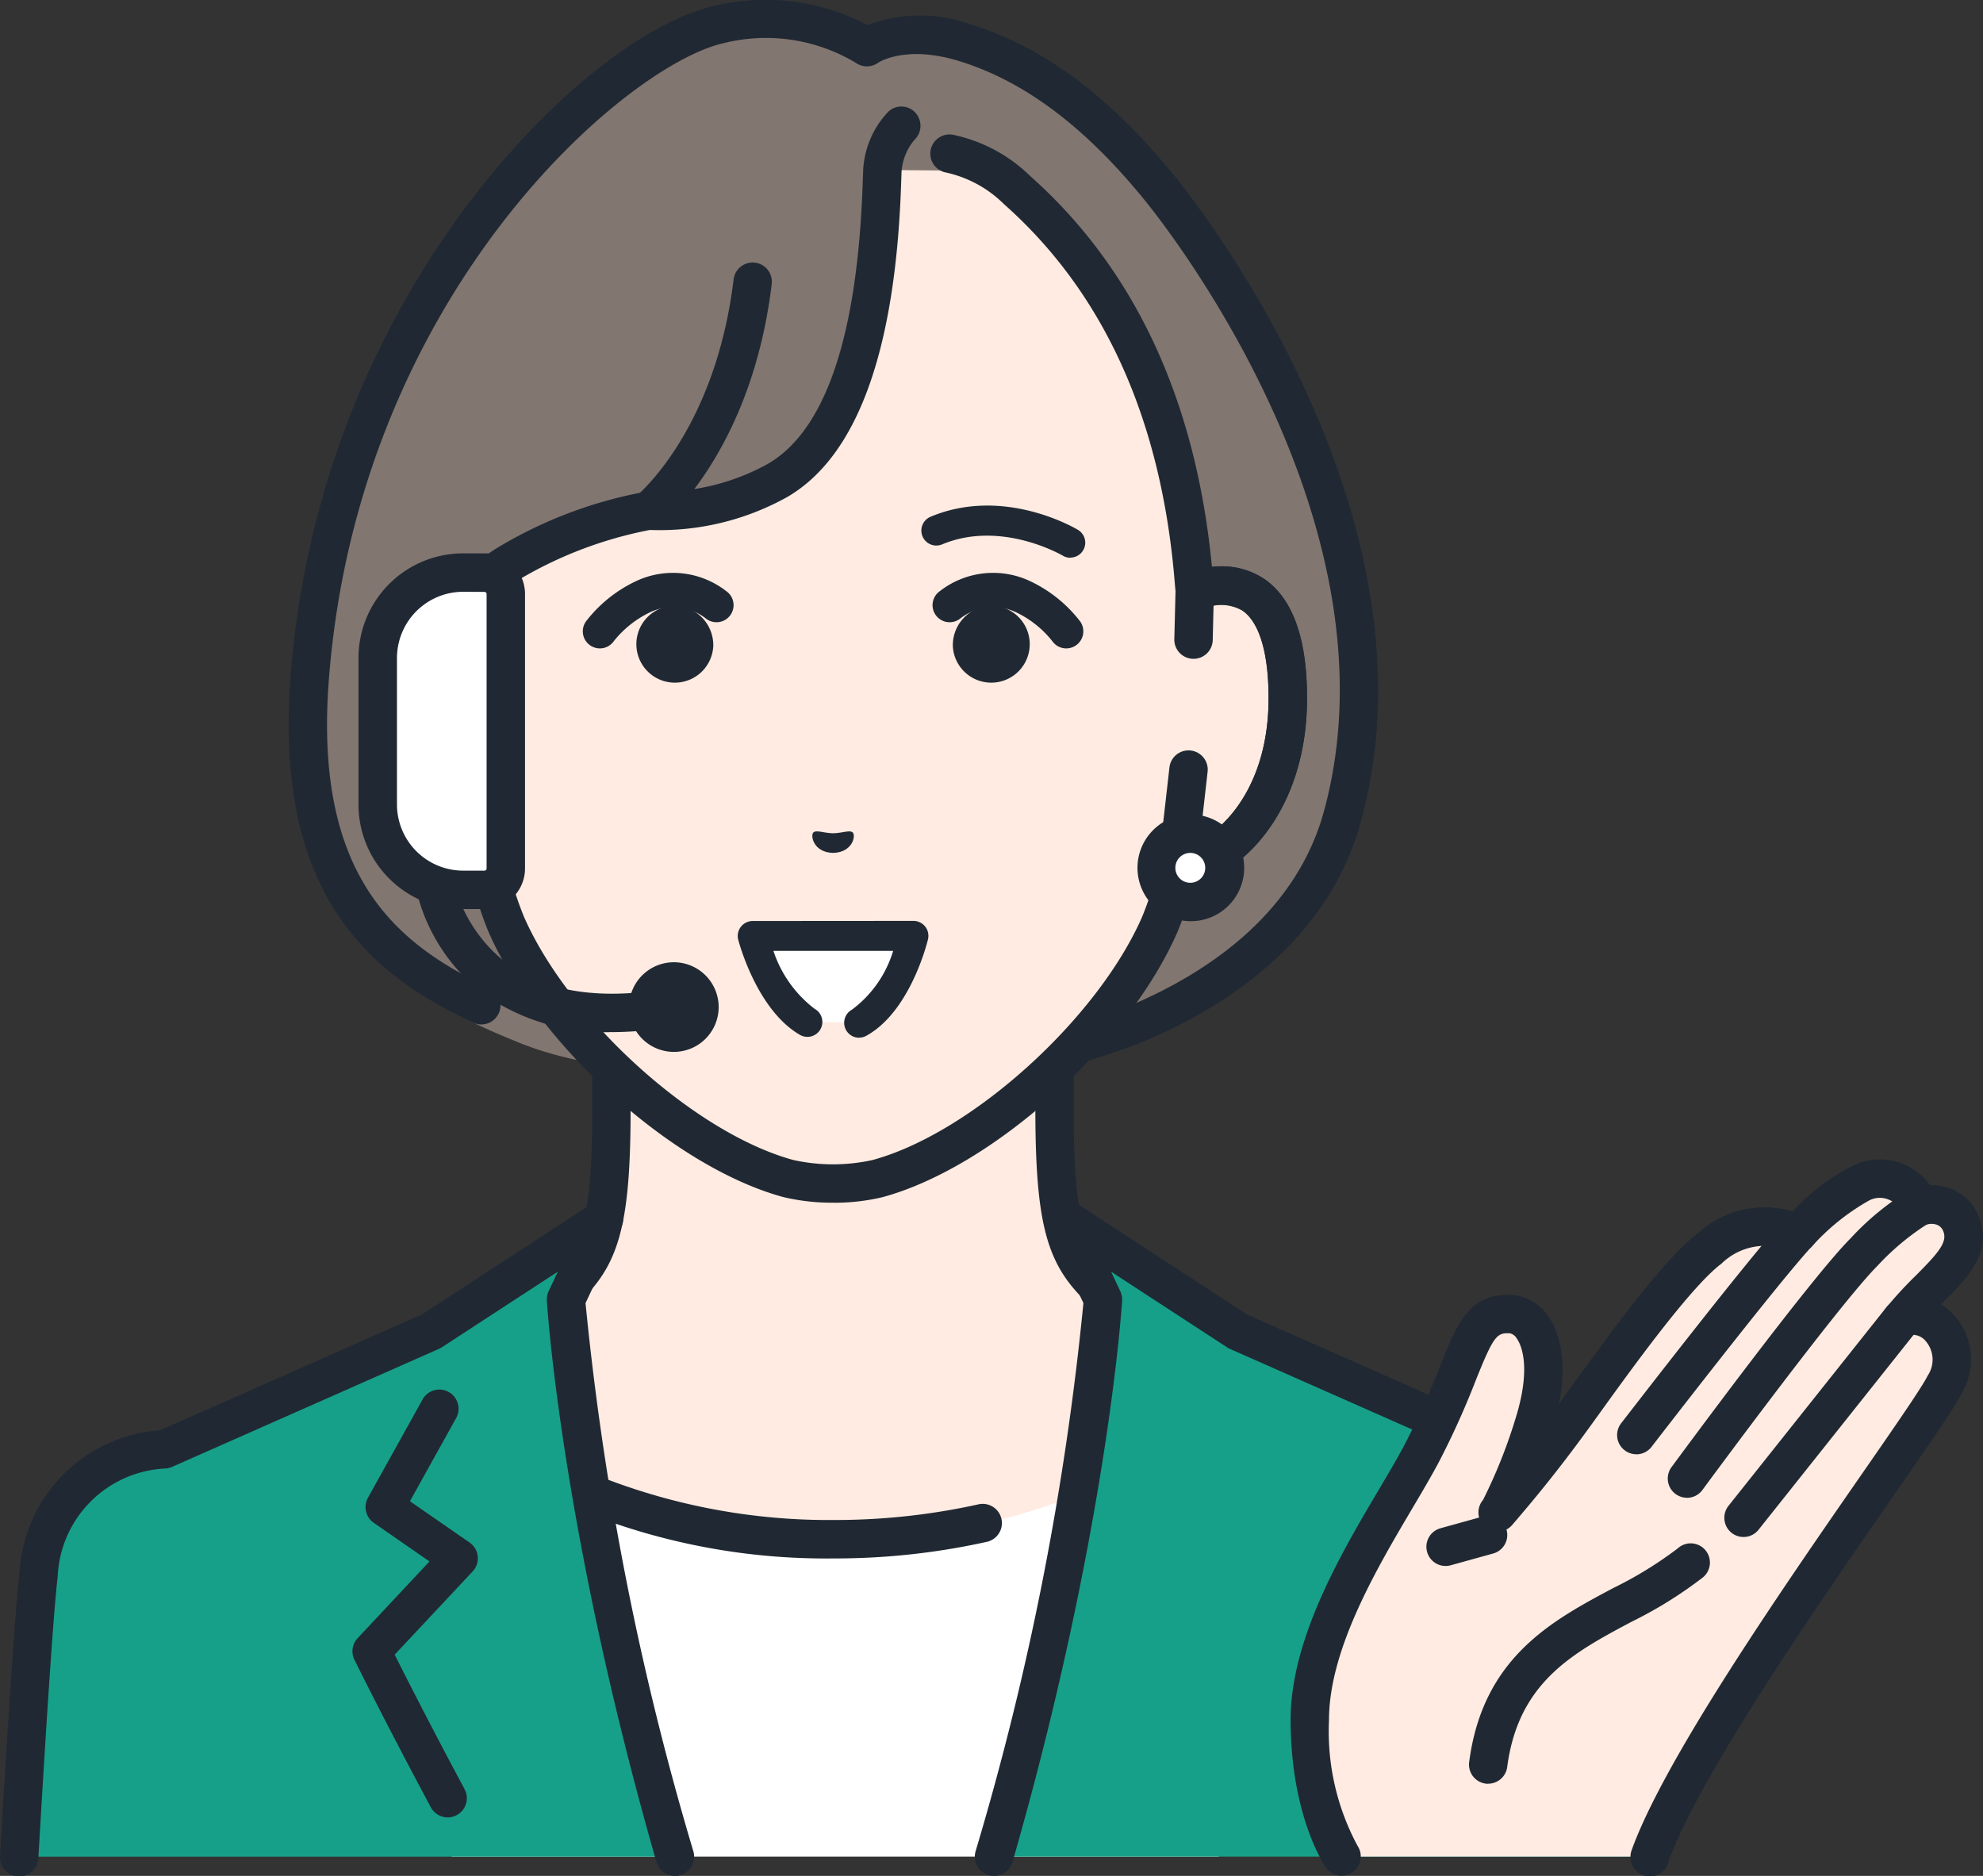 <svg id="グループ_1097" data-name="グループ 1097" xmlns="http://www.w3.org/2000/svg" xmlns:xlink="http://www.w3.org/1999/xlink" width="100.441" height="95.012" viewBox="0 0 100.441 95.012">
  <rect x="0" y="0" width="100.441" height="95.012" fill="#333333" stroke="none"/>
  <defs>
    <clipPath id="clip-path">
      <rect id="長方形_744" data-name="長方形 744" width="100.441" height="95.012" fill="none"/>
    </clipPath>
  </defs>
  <g id="グループ_1096" data-name="グループ 1096" clip-path="url(#clip-path)">
    <path id="パス_1647" data-name="パス 1647" d="M75.091,124.18c8.008-3.011,10.427-4.8,11.812-6.36s1.808-3.549,1.808-8.6V93.508l11.224,2.764,11.224-2.764v15.711c0,5.053.423,7.042,1.808,8.6s3.8,3.349,11.812,6.36-15.886,17.4-15.886,17.4H90.977s-23.884-14.392-15.885-17.4" transform="translate(-57.74 -53.073)" fill="#ffebe1"/>
    <path id="パス_1648" data-name="パス 1648" d="M89.7,141.276a.973.973,0,0,0,.5-1.806c-7.24-4.364-17.317-11.821-17.049-14.736.014-.154.051-.561,1-.919,7.866-2.958,10.565-4.787,12.2-6.624,1.574-1.772,2.054-3.933,2.054-9.248V93.472l10.018,2.467a.963.963,0,0,0,.465,0l10.018-2.467v14.469c0,5.315.48,7.476,2.054,9.248,1.632,1.837,4.33,3.666,12.2,6.624.953.358.991.766,1,.919.267,2.916-9.809,10.373-17.05,14.737a.973.973,0,1,0,1,1.667c3.086-1.859,18.457-11.4,17.983-16.581a3.027,3.027,0,0,0-2.258-2.563c-7.934-2.983-10.181-4.692-11.426-6.095-1.2-1.349-1.563-3.207-1.563-7.956V92.231a.973.973,0,0,0-1.206-.944L98.66,93.992,87.668,91.286a.973.973,0,0,0-1.206.944v15.711c0,4.749-.365,6.607-1.563,7.956-1.246,1.4-3.493,3.112-11.427,6.095a3.027,3.027,0,0,0-2.257,2.563c-.474,5.182,14.9,14.721,17.983,16.581a.967.967,0,0,0,.5.14" transform="translate(-56.464 -51.796)" fill="#202933"/>
    <path id="パス_1649" data-name="パス 1649" d="M102.138,173.761a32.322,32.322,0,0,0,17.638-4.973l6.975,3.328-5.192,17.723H82.716l-5.191-17.723,6.975-3.328a32.322,32.322,0,0,0,17.638,4.973" transform="translate(-59.833 -95.801)" fill="#fff"/>
    <path id="パス_1650" data-name="パス 1650" d="M133.527,173.458a35.506,35.506,0,0,0,7.681-.841.973.973,0,1,0-.421-1.9,33.569,33.569,0,0,1-7.259.794,31.691,31.691,0,0,1-17.07-4.79.973.973,0,0,0-1.137,1.579,33.039,33.039,0,0,0,18.207,5.157" transform="translate(-91.223 -94.525)" fill="#202933"/>
    <path id="パス_1651" data-name="パス 1651" d="M42.626,142.726l8.747,5.705L64.9,154.413a6.7,6.7,0,0,1,6.366,6.318c.222,1.917.586,7.5.984,14.315H39.034c4.87-16.949,5.517-28.228,5.517-28.228Z" transform="translate(11.314 -81.008)" fill="#17a089"/>
    <path id="パス_1652" data-name="パス 1652" d="M37.758,174.743a.974.974,0,0,0,.935-.7c4.844-16.858,5.546-28.327,5.553-28.44a.975.975,0,0,0-.091-.47l-.466-.991,5.877,3.833a.963.963,0,0,0,.138.075l13.525,5.982a.973.973,0,0,0,.394.083,5.724,5.724,0,0,1,5.4,5.457c.2,1.693.525,6.491.979,14.26a.973.973,0,1,0,1.942-.113c-.456-7.806-.788-12.64-.989-14.37a7.664,7.664,0,0,0-7.114-7.173L50.561,146.3l-8.681-5.662a.973.973,0,0,0-1.412,1.229l1.817,3.864A147,147,0,0,1,36.822,173.5a.975.975,0,0,0,.936,1.242" transform="translate(12.591 -79.731)" fill="#202933"/>
    <path id="パス_1653" data-name="パス 1653" d="M160.566,154.413h0l13.525-5.982,8.747-5.705-1.925,4.093s.647,11.279,5.517,28.228H153.217c.4-6.811.761-12.4.984-14.315a6.7,6.7,0,0,1,6.366-6.318" transform="translate(-152.244 -81.008)" fill="#17a089"/>
    <path id="パス_1654" data-name="パス 1654" d="M185.153,174.743a.95.95,0,0,0,.269-.038.973.973,0,0,0,.667-1.2,147.043,147.043,0,0,1-5.464-27.774l1.817-3.864a.973.973,0,0,0-1.412-1.229l-8.681,5.662-13.278,5.873a7.664,7.664,0,0,0-7.113,7.173c-.2,1.731-.533,6.565-.989,14.37a.973.973,0,1,0,1.942.113c.454-7.768.783-12.566.979-14.26a5.726,5.726,0,0,1,5.419-5.458.994.994,0,0,0,.374-.083l13.525-5.982a.963.963,0,0,0,.138-.075l5.877-3.833-.467.992a.979.979,0,0,0-.091.47c.006.114.709,11.582,5.552,28.44a.974.974,0,0,0,.935.7" transform="translate(-150.967 -79.731)" fill="#202933"/>
    <path id="パス_1655" data-name="パス 1655" d="M181.131,184.394a.973.973,0,0,0,.857-1.433c-1.729-3.226-2.992-5.719-3.539-6.81l3.948-4.215a.972.972,0,0,0-.156-1.465l-3.02-2.092,2.355-4.237a.973.973,0,0,0-1.7-.945l-2.783,5.008a.973.973,0,0,0,.3,1.272l2.818,1.952-3.639,3.886a.973.973,0,0,0-.163,1.094c.015.03,1.515,3.078,3.869,7.471a.973.973,0,0,0,.858.513" transform="translate(-158.457 -92.344)" fill="#202933"/>
    <path id="パス_1656" data-name="パス 1656" d="M99.711,55.317a35.431,35.431,0,0,0,15.131-2.09c4.738-1.942,9.219-5.3,10.67-10.6,3.641-13.316-5.584-27.351-9.217-31.768-3.542-4.305-6.951-6.507-9.914-7.418-3.265-1-4.96.228-4.96.228a9.826,9.826,0,0,0-7.451-1.154C88,3.83,74.66,16.356,73.2,35.7c-.979,12.982,5.112,16.171,10.675,18.414,6.058,2.442,15.836,1.2,15.836,1.2" transform="translate(-57.516 -1.278)" fill="#827671"/>
    <path id="パス_1657" data-name="パス 1657" d="M101.217,55.127a34.556,34.556,0,0,0,12.708-2.279c4.194-1.719,9.55-5.065,11.24-11.247,4.175-15.266-8-30.9-9.4-32.636-3.291-4.068-6.688-6.6-10.385-7.736a7.467,7.467,0,0,0-5.207.044,11.068,11.068,0,0,0-7.7-.99c-3.662.808-8.627,4.813-12.649,10.2a45.538,45.538,0,0,0-8.882,23.864c-.841,11.147,4.2,15.074,9.245,17.446a.973.973,0,1,0,.828-1.761c-4.667-2.195-8.882-5.6-8.133-15.539C74.366,14.85,87.973,3.269,92.895,2.183a8.846,8.846,0,0,1,6.675.995.974.974,0,0,0,1.139,0c.043-.028,1.406-.915,4.1-.085,3.315,1.02,6.4,3.342,9.444,7.1,1.337,1.654,12.954,16.569,9.035,30.9-1.482,5.418-6.311,8.407-10.1,9.959-6.83,2.8-14.583,2.031-14.661,2.023a.973.973,0,0,0-.2,1.935c.12.013,1.211.122,2.895.122" transform="translate(-56.23 0)" fill="#202933"/>
    <path id="パス_1658" data-name="パス 1658" d="M106.955,20.011s-.086,12.455-5.291,15.494a12.3,12.3,0,0,1-6.534,1.538,17.381,17.381,0,0,0-4.83,1.484,24.8,24.8,0,0,0-4.157,2.594c-2.029-.768-4.806-.269-4.71,5.673.085,5.262,3.254,8.082,5.592,8.373a17.419,17.419,0,0,0,.9,2.861c2.422,5.495,8.995,11.41,14.287,12.845a10.269,10.269,0,0,0,4.5,0c5.292-1.435,11.865-7.351,14.286-12.845a17.379,17.379,0,0,0,.9-2.861c2.338-.291,5.506-3.111,5.592-8.373.1-5.942-2.681-6.441-4.709-5.673v-.05c-.181-1.448-.413-12.653-9.009-20.275,0,0-1.632-1.539-3.385-.978l-3.42-.03Z" transform="translate(-62.269 -11.179)" fill="#ffebe1"/>
    <path id="パス_1659" data-name="パス 1659" d="M82.253,71.311l.058-2.433c2.028-.768,4.806-.269,4.71,5.673-.086,5.262-3.254,8.082-5.592,8.373L82,77.893Z" transform="translate(-21.795 -38.935)" fill="#ffebe1"/>
    <path id="パス_1660" data-name="パス 1660" d="M80.153,82.618a.938.938,0,0,0,.12-.008c3.057-.381,6.354-3.778,6.444-9.323.051-3.142-.667-5.257-2.134-6.288a4.084,4.084,0,0,0-3.894-.31.973.973,0,0,0-.628.887L80,70.008a.973.973,0,1,0,1.945.046l.042-1.717a1.929,1.929,0,0,1,1.475.253c.881.619,1.345,2.276,1.307,4.665-.061,3.752-1.8,6.077-3.481,6.994l.4-3.526a.973.973,0,0,0-1.933-.22l-.572,5.031a.973.973,0,0,0,.966,1.083" transform="translate(-20.519 -37.656)" fill="#202933"/>
    <path id="パス_1661" data-name="パス 1661" d="M179.738,68.878l.058,2.433.251,6.582.573,5.031c-2.338-.291-5.506-3.111-5.592-8.373-.1-5.942,2.681-6.441,4.71-5.673" transform="translate(-155.864 -38.935)" fill="#fff"/>
    <path id="パス_1662" data-name="パス 1662" d="M179.344,82.618a.972.972,0,0,0,.966-1.083l-.572-5.031a.973.973,0,0,0-1.933.22l.4,3.526c-1.678-.917-3.42-3.242-3.481-6.994-.038-2.389.426-4.046,1.307-4.665a1.93,1.93,0,0,1,1.474-.253l.042,1.717a.959.959,0,0,0,1,.95.973.973,0,0,0,.95-1l-.059-2.433a.973.973,0,0,0-.628-.887,4.085,4.085,0,0,0-3.893.31c-1.466,1.031-2.185,3.146-2.134,6.288.09,5.545,3.387,8.942,6.444,9.323a.935.935,0,0,0,.12.008" transform="translate(-154.588 -37.656)" fill="#202933"/>
    <path id="パス_1663" data-name="パス 1663" d="M142.836,44.288a.969.969,0,0,0,.611-.216c.187-.151,4.6-3.8,5.617-12.236a.973.973,0,0,0-1.932-.233c-.924,7.66-4.868,10.922-4.908,10.954a.973.973,0,0,0,.612,1.73" transform="translate(-109.975 -17.451)" fill="#202933"/>
    <path id="パス_1664" data-name="パス 1664" d="M103.186,68a10.724,10.724,0,0,0,2.5-.282c5.559-1.508,12.393-7.64,14.928-13.394a17.369,17.369,0,0,0,.809-2.421c2.848-.759,5.685-4.053,5.768-9.191.051-3.142-.667-5.257-2.134-6.288a3.754,3.754,0,0,0-2.678-.618c-.806-8.431-3.9-15.094-9.211-19.813a7.894,7.894,0,0,0-3.921-2.089.973.973,0,1,0-.324,1.919,5.976,5.976,0,0,1,2.875,1.553l.054.052c5.051,4.479,7.957,10.9,8.636,19.094.018.214.032.385.046.509a.973.973,0,0,0,1.318.9,2.29,2.29,0,0,1,2.085.083c.881.619,1.346,2.276,1.307,4.665-.077,4.722-2.817,7.184-4.739,7.424a.973.973,0,0,0-.827.745,16.38,16.38,0,0,1-.85,2.7c-2.288,5.191-8.667,10.938-13.646,12.288a9.327,9.327,0,0,1-4,0c-4.971-1.348-11.35-7.095-13.642-12.3a16.449,16.449,0,0,1-.845-2.69.973.973,0,0,0-.827-.745c-1.922-.24-4.663-2.7-4.739-7.424-.038-2.389.425-4.045,1.307-4.665a2.293,2.293,0,0,1,2.086-.083.974.974,0,0,0,.994-.186A12.586,12.586,0,0,1,87.2,36.485a20.632,20.632,0,0,1,6.707-2.562,13.283,13.283,0,0,0,6.971-1.676c3.531-2.062,5.468-7.388,5.755-15.83.006-.188.012-.341.017-.457a2.79,2.79,0,0,1,.67-1.808.981.981,0,0,0,.03-1.37.965.965,0,0,0-1.356-.054,4.622,4.622,0,0,0-1.288,3.138c-.006.123-.012.287-.018.486-.264,7.73-1.876,12.513-4.792,14.216a11.294,11.294,0,0,1-5.961,1.408.961.961,0,0,0-.234.009,22.26,22.26,0,0,0-7.541,2.855,14.9,14.9,0,0,0-1.517,1.092,3.911,3.911,0,0,0-3.327.492c-1.467,1.031-2.185,3.147-2.134,6.288.083,5.138,2.92,8.432,5.768,9.191a17.315,17.315,0,0,0,.8,2.411c2.54,5.764,9.374,11.9,14.927,13.4a10.708,10.708,0,0,0,2.5.283" transform="translate(-60.991 -7.081)" fill="#202933"/>
    <path id="パス_1665" data-name="パス 1665" d="M88.786,99.372a1.73,1.73,0,1,0,1.728-1.731,1.73,1.73,0,0,0-1.728,1.731" transform="translate(-30.198 -55.419)" fill="#fff"/>
    <path id="パス_1666" data-name="パス 1666" d="M89.238,100.8h0a2.7,2.7,0,0,0,0-5.405h0a2.7,2.7,0,0,0,0,5.405m0-3.459a.757.757,0,0,1,0,1.513h0a.757.757,0,1,1,0-1.513Z" transform="translate(-28.921 -54.142)" fill="#202933"/>
    <path id="パス_1667" data-name="パス 1667" d="M112.129,70.924a.865.865,0,0,0,.705-1.364,6.914,6.914,0,0,0-2.5-2.025,4.393,4.393,0,0,0-4.614.493.865.865,0,1,0,1.047,1.376,2.711,2.711,0,0,1,2.826-.306,5.219,5.219,0,0,1,1.83,1.46.862.862,0,0,0,.707.366" transform="translate(-58.121 -38.083)" fill="#202933"/>
    <path id="パス_1668" data-name="パス 1668" d="M112.691,61.847a.756.756,0,0,0,.392-1.4c-.152-.092-3.768-2.225-7.475-.669a.757.757,0,0,0,.585,1.4c2.989-1.253,6.081.553,6.111.57a.752.752,0,0,0,.387.107" transform="translate(-58.474 -33.605)" fill="#202933"/>
    <path id="パス_1669" data-name="パス 1669" d="M111.665,73a1.949,1.949,0,1,0,1.946-2.054A2,2,0,0,0,111.665,73" transform="translate(-63.403 -40.268)" fill="#202933"/>
    <path id="パス_1670" data-name="パス 1670" d="M147.268,70.924a.862.862,0,0,0,.707-.366,5.236,5.236,0,0,1,1.83-1.46,2.708,2.708,0,0,1,2.826.306.865.865,0,1,0,1.047-1.376,4.394,4.394,0,0,0-4.614-.493,6.915,6.915,0,0,0-2.5,2.025.865.865,0,0,0,.705,1.364" transform="translate(-116.886 -38.083)" fill="#202933"/>
    <path id="パス_1671" data-name="パス 1671" d="M152.619,73a1.949,1.949,0,1,1-1.946-2.054A2,2,0,0,1,152.619,73" transform="translate(-116.491 -40.268)" fill="#202933"/>
    <path id="パス_1672" data-name="パス 1672" d="M134.321,97.446c-.139-.161-.514.017-1.008.029-.493-.012-.869-.191-1.008-.03s.022,1,1.007,1.024c.985-.025,1.152-.856,1.008-1.022" transform="translate(-91.117 -55.27)" fill="#202933"/>
    <path id="パス_1673" data-name="パス 1673" d="M130.666,114.014l-2.633-.049c-1.919-1.124-2.756-4.346-2.756-4.346l8.144-.006s-.794,3.324-2.755,4.4" transform="translate(-87.154 -62.214)" fill="#fff"/>
    <path id="パス_1674" data-name="パス 1674" d="M129.674,113.777a.75.75,0,0,0,.363-.093c2.23-1.223,3.092-4.739,3.128-4.888a.757.757,0,0,0-.736-.933h0l-8.144.006a.757.757,0,0,0-.732.947c.037.144.941,3.54,3.106,4.808a.757.757,0,1,0,.765-1.306,6.1,6.1,0,0,1-2.089-2.937l6.065,0a5.8,5.8,0,0,1-2.089,2.98.757.757,0,0,0,.365,1.42" transform="translate(-86.161 -61.221)" fill="#202933"/>
    <path id="パス_1675" data-name="パス 1675" d="M161.118,105.337a18.919,18.919,0,0,0,3.306-.311.973.973,0,1,0-.341-1.915c-3.5.621-6.275.208-8.245-1.227a7.425,7.425,0,0,1-2.8-4.484V94.46a.973.973,0,0,0-1.946,0v3.015a.98.98,0,0,0,.008.123,9.277,9.277,0,0,0,3.56,5.836,10.627,10.627,0,0,0,6.455,1.9" transform="translate(-130.123 -53.061)" fill="#202933"/>
    <path id="パス_1676" data-name="パス 1676" d="M150.345,116.254a1.3,1.3,0,1,0,1.3-1.3,1.3,1.3,0,0,0-1.3,1.3" transform="translate(-117.511 -65.247)" fill="#202933"/>
    <path id="パス_1677" data-name="パス 1677" d="M150.365,117.247a2.27,2.27,0,1,0-2.27-2.27,2.273,2.273,0,0,0,2.27,2.27m0-2.595a.324.324,0,1,1-.324.324.325.325,0,0,1,.324-.324" transform="translate(-116.234 -63.97)" fill="#202933"/>
    <path id="パス_1678" data-name="パス 1678" d="M177.35,83.134h1.081a1.081,1.081,0,0,0,1.081-1.081V68.145a1.081,1.081,0,0,0-1.081-1.081H177.35a4.324,4.324,0,0,0-4.324,4.324V78.81a4.324,4.324,0,0,0,4.324,4.324" transform="translate(-153.892 -38.064)" fill="#fff"/>
    <path id="パス_1679" data-name="パス 1679" d="M176.073,82.83h1.081a2.057,2.057,0,0,0,2.054-2.054V66.868a2.057,2.057,0,0,0-2.054-2.054h-1.081a5.3,5.3,0,0,0-5.3,5.3v7.422a5.3,5.3,0,0,0,5.3,5.3m1.081-16.07a.108.108,0,0,1,.108.108V80.776a.108.108,0,0,1-.108.108h-1.081a3.355,3.355,0,0,1-3.351-3.351V70.111a3.356,3.356,0,0,1,3.351-3.351Z" transform="translate(-152.615 -36.787)" fill="#202933"/>
    <path id="パス_1680" data-name="パス 1680" d="M12.464,144.93c1.074.066,2.246,1.711,1.244,5.236a23.989,23.989,0,0,1-1.932,4.8c1.1-1.276,2.294-2.722,3.817-4.82s5.071-7.164,6.93-8.553a4.171,4.171,0,0,1,4.468-.768,11.109,11.109,0,0,1,3.267-2.571,2.046,2.046,0,0,1,2.855,1.244,1.613,1.613,0,0,1,2.162.927c.6,1.66-1.477,2.8-3.061,4.782,1.025-.806,3.425.811,2.224,3.257-1.051,2.141-12.628,17.441-14.957,23.946H3.88s-1.617-2.325-1.617-6.942c0-4.849,4-10.327,5.63-13.423,2.606-4.943,2.332-7.253,4.572-7.116" transform="translate(64.081 -78.372)" fill="#ffebe1"/>
    <path id="パス_1681" data-name="パス 1681" d="M18.191,172.11a.973.973,0,0,0,.916-.646c1.568-4.379,7.514-12.957,11.448-18.633,2.044-2.949,3.126-4.519,3.466-5.212a3.341,3.341,0,0,0-.748-4.227,2.978,2.978,0,0,0-.323-.23l.112-.112c1.215-1.219,2.472-2.479,1.839-4.231a2.525,2.525,0,0,0-1.305-1.447,2.593,2.593,0,0,0-1.2-.241c-.038-.054-.077-.1-.113-.149a3.127,3.127,0,0,0-3.639-.919,10.242,10.242,0,0,0-3.212,2.391,4.991,4.991,0,0,0-4.778,1.085c-1.645,1.229-4.265,4.78-6.593,8.011l-.471.653c.493-2.463-.107-3.82-.546-4.439a2.432,2.432,0,0,0-1.806-1.079c-2.164-.127-2.792,1.415-3.65,3.558a39.965,39.965,0,0,1-1.841,4.075c-.33.625-.776,1.38-1.249,2.179C2.6,155.7,0,160.091,0,164.195c0,4.866,1.718,7.392,1.791,7.5a.973.973,0,0,0,1.6-1.107,12.23,12.23,0,0,1-1.446-6.39c0-3.571,2.44-7.695,4.222-10.706.486-.821.944-1.6,1.3-2.262a41.787,41.787,0,0,0,1.927-4.26c.9-2.239,1.056-2.38,1.725-2.339a.545.545,0,0,1,.337.261c.183.259.725,1.291.03,3.737a26.277,26.277,0,0,1-1.739,4.438.973.973,0,0,0,1.478,1.266l0,0c1.074-1.25,2.286-2.706,3.867-4.882l.546-.756c1.62-2.249,4.636-6.436,6.179-7.589a3.158,3.158,0,0,1,3.4-.677l.209.063a.97.97,0,0,0,.959-.243,11.446,11.446,0,0,1,2.909-2.344,1.173,1.173,0,0,1,1.562.44.973.973,0,0,0,1.3.8.811.811,0,0,1,.614,0,.578.578,0,0,1,.3.346c.193.534-.274,1.079-1.386,2.195a20.1,20.1,0,0,0-1.52,1.649.973.973,0,0,0,1.362,1.372.847.847,0,0,1,.644.318,1.444,1.444,0,0,1,.1,1.745c-.292.595-1.695,2.618-3.319,4.961-3.993,5.76-10.027,14.464-11.681,19.086a.974.974,0,0,0,.916,1.3m12.8-34.393Zm0,0h0m0,0h0m0,0h0m0,0v0" transform="translate(65.371 -77.098)" fill="#202933"/>
    <path id="パス_1682" data-name="パス 1682" d="M33.053,192.985a.972.972,0,0,0,.963-.847c.562-4.3,3.343-5.782,6.287-7.349a21.4,21.4,0,0,0,3.583-2.22.973.973,0,1,0-1.235-1.5,19.759,19.759,0,0,1-3.262,2.006c-3.1,1.649-6.611,3.519-7.3,8.815a.973.973,0,0,0,.966,1.1" transform="translate(42.326 -102.643)" fill="#202933"/>
    <path id="パス_1683" data-name="パス 1683" d="M20.39,154.357a.972.972,0,0,0,.771-.379c.064-.083,6.452-8.368,8.13-10.163a.973.973,0,1,0-1.421-1.329c-1.741,1.862-7.985,9.96-8.25,10.3a.973.973,0,0,0,.77,1.567" transform="translate(62.491 -80.697)" fill="#202933"/>
    <path id="パス_1684" data-name="パス 1684" d="M6.241,154.819a.971.971,0,0,0,.785-.4c.069-.094,6.938-9.428,8.871-11.358a12.827,12.827,0,0,1,2.538-2.118.973.973,0,0,0-.883-1.734,13.613,13.613,0,0,0-3.03,2.475c-2.037,2.034-8.778,11.193-9.064,11.582a.973.973,0,0,0,.783,1.549" transform="translate(79.205 -78.956)" fill="#202933"/>
    <path id="パス_1685" data-name="パス 1685" d="M8.309,164.295a.97.97,0,0,0,.762-.368l7.984-10.038a.973.973,0,1,0-1.523-1.211L7.548,162.717a.973.973,0,0,0,.761,1.578" transform="translate(80.002 -86.448)" fill="#202933"/>
    <path id="パス_1686" data-name="パス 1686" d="M56.66,180.079a.969.969,0,0,0,.26-.036l2.163-.6a.973.973,0,0,0-.52-1.875l-2.163.6a.973.973,0,0,0,.259,1.911" transform="translate(16.563 -100.764)" fill="#202933"/>
  </g>
</svg>
